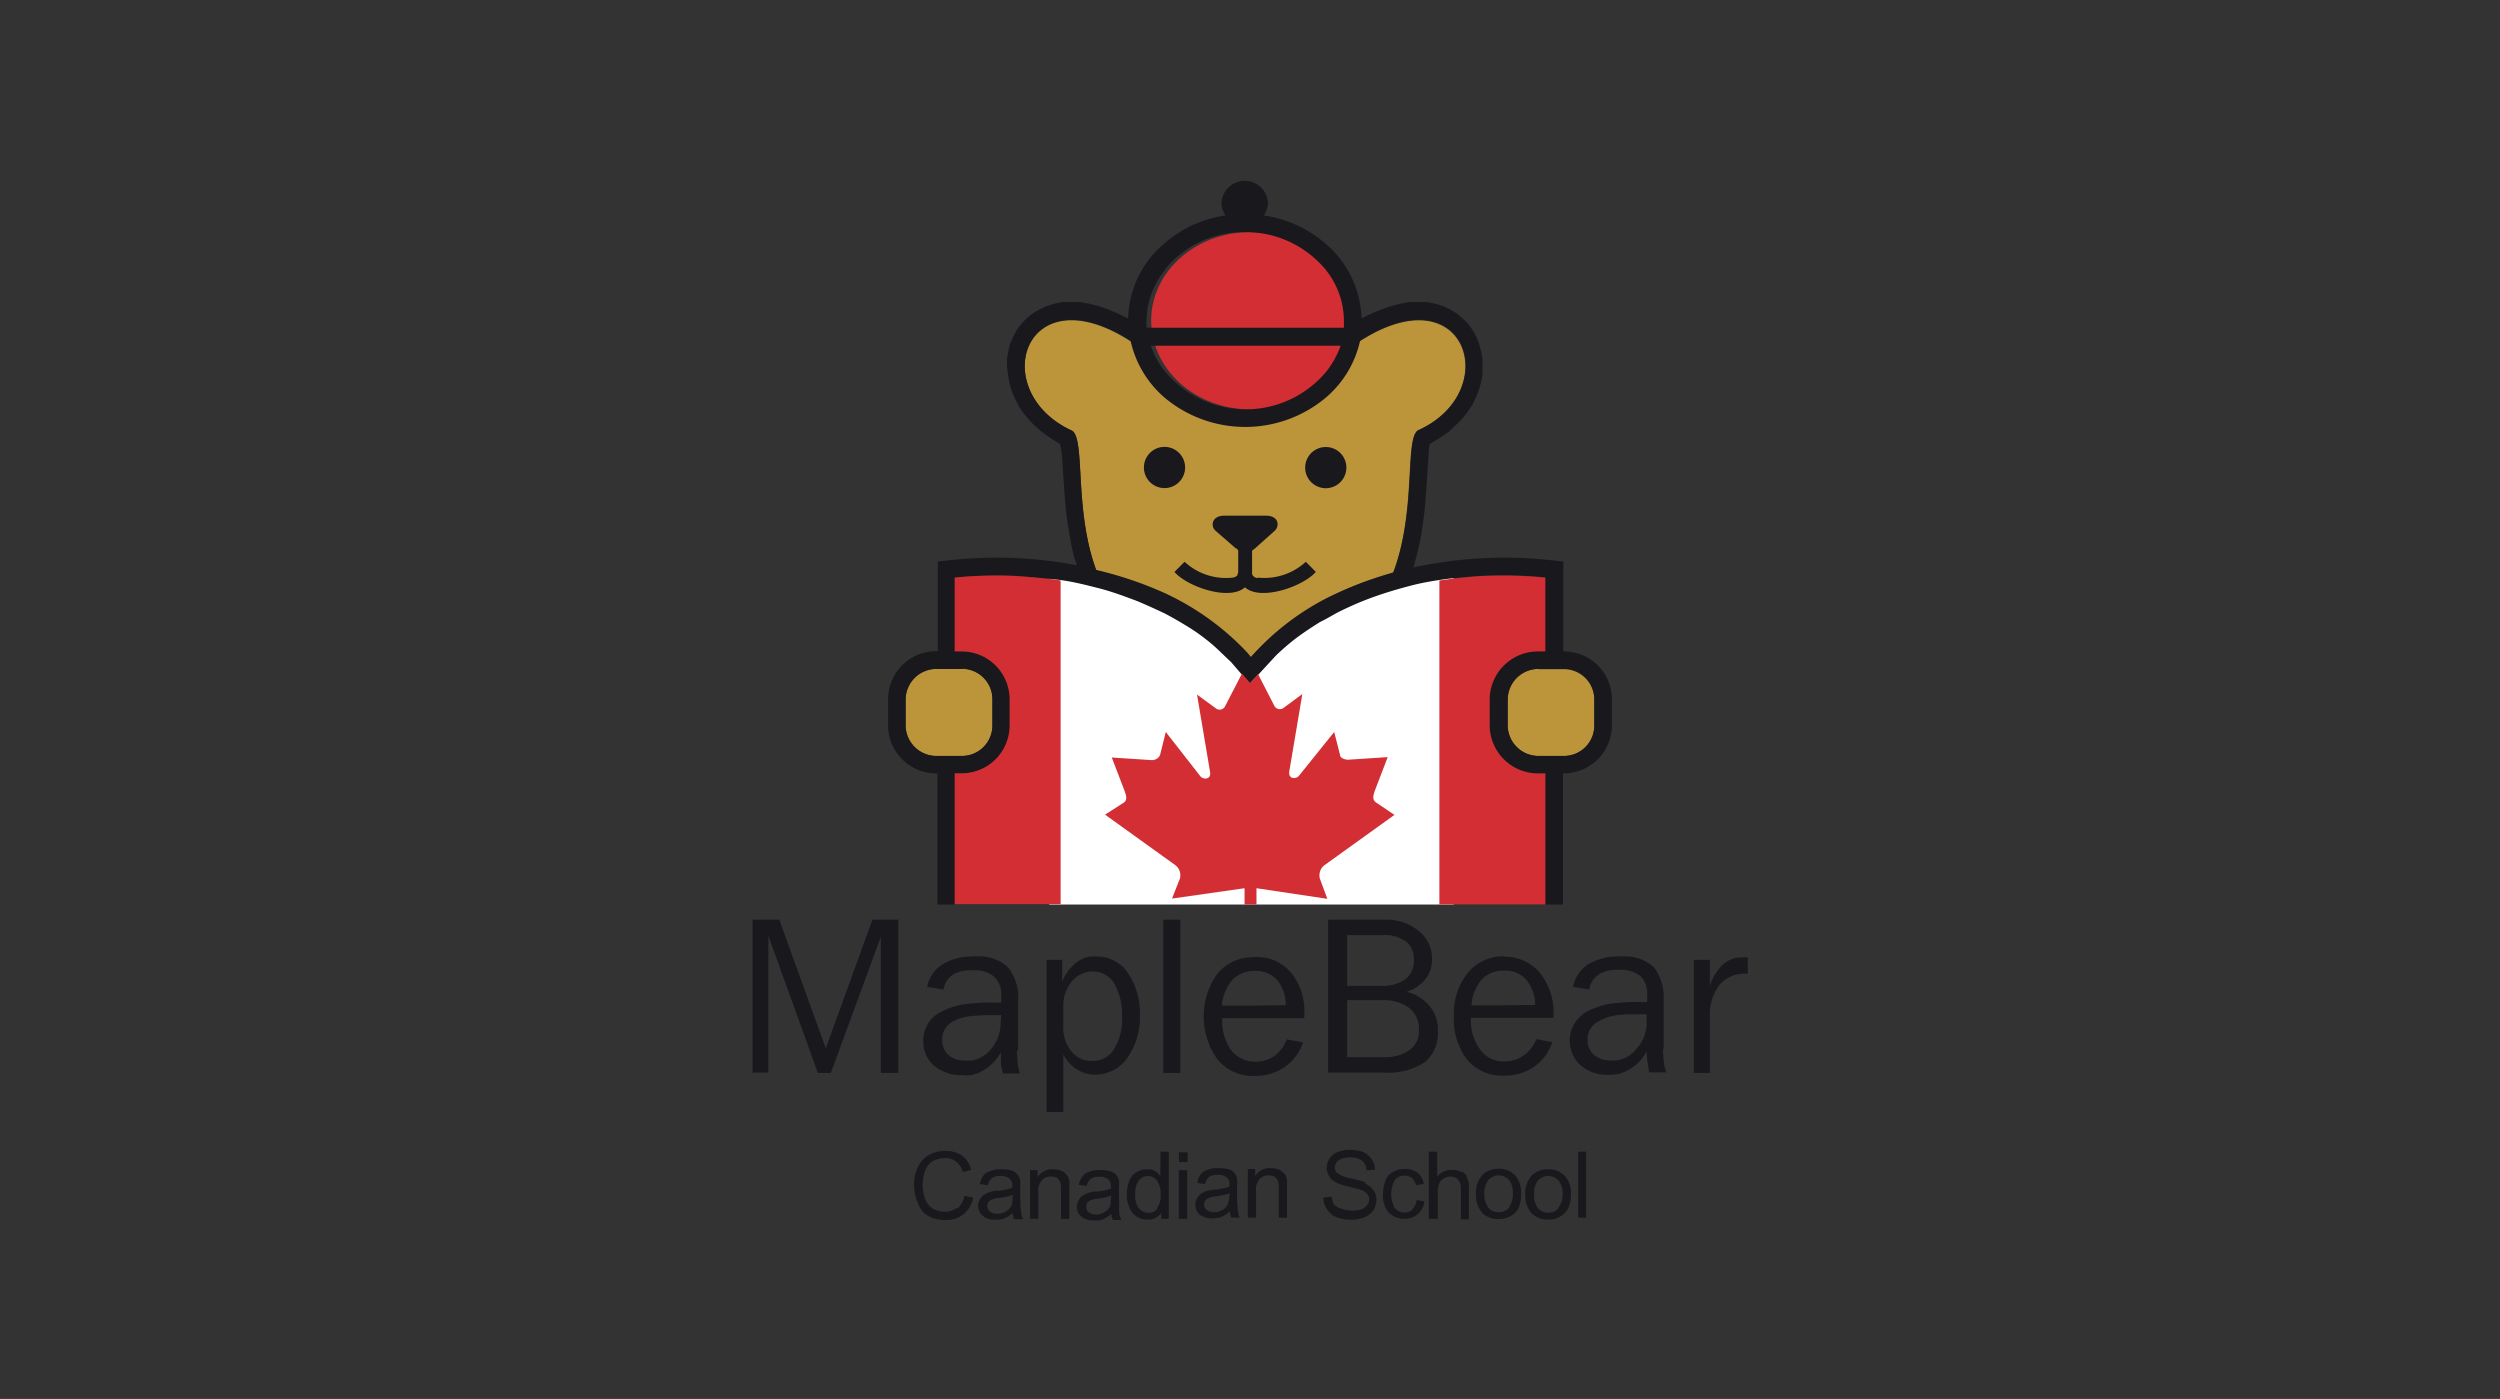 <svg id="Isolation_Mode" data-name="Isolation Mode" xmlns="http://www.w3.org/2000/svg" viewBox="0 0 193 108"><rect x="0" y="0" width="193" height="108" fill="#333333" stroke="none"/><defs><style>.cls-1{fill:#fff;}.cls-2{fill:#bc943a;}.cls-3{fill:#d22e33;}.cls-4{fill:#19181c;}</style></defs><path class="cls-1" d="M105.94,45.91a27.64,27.64,0,0,0-2.83,1.21l-.88.49-.45.22c-.7.44-1.28.83-1.84,1.25a19.41,19.41,0,0,0-1.6,1.37l-1.85,2-.27-.3L95.15,51a19.48,19.48,0,0,0-1.54-1.44c-.49-.41-1-.77-1.54-1.14l-.22-.14c-.66-.42-1.27-.76-1.86-1.07h0l0,0,0,0-.52-.23c-.54-.25-1-.49-1.58-.71-1.2-.42-2.13-.72-3-1s-2.14-.46-3.19-.66l-.7-.07V69.83h31.22V44.47c-.94.11-2,.29-3.1.53s-2.13.58-3.07.91"/><path class="cls-2" d="M84.61,44c-1.69-4.66-.81-10-1.83-10.74-6.66-3-3.74-12.29,4.57-6.86a6.76,6.76,0,0,1,1.19-.81c.46,3.4,3.7,6.05,7.57,6.05s7.15-2.65,7.61-6.05a7.5,7.5,0,0,1,1.18.81c8.33-5.43,11.2,3.89,4.53,6.86-1,.71-.08,6.25-1.9,11a22.11,22.11,0,0,0-11,6.53c-2.81-3.33-7.11-5.6-11.9-6.76Zm34.15,7.66h2A2.35,2.35,0,0,1,123.08,54v2a2.35,2.35,0,0,1-2.33,2.36h-2A2.37,2.37,0,0,1,116.4,56V54a2.37,2.37,0,0,1,2.36-2.36m-46.48,0h2A2.36,2.36,0,0,1,76.62,54v2a2.36,2.36,0,0,1-2.34,2.36h-2A2.37,2.37,0,0,1,69.92,56V54a2.37,2.37,0,0,1,2.36-2.36"/><path class="cls-3" d="M96.5,17.92c4.2,0,7.63,3.08,7.63,6.83S100.7,31.6,96.5,31.6s-7.63-3.07-7.63-6.85,3.43-6.83,7.63-6.83"/><path class="cls-4" d="M91.49,36.09a1.59,1.59,0,1,0-1.58,1.59,1.59,1.59,0,0,0,1.58-1.59m29.27,14.18h-.07V43.35l-.94-.1a33,33,0,0,0-10.64.56,25.29,25.29,0,0,0,.62-2.57l.23-1.65c.15-1.55.22-3.1.34-4.63,0-.22,0-.47.1-.7a12.42,12.42,0,0,0,1.53-1l.51-.49.49-.49.39-.51.36-.55.28-.58.23-.59.16-.58.1-.58,0-.58v-.62l-.1-.55-.16-.58-.19-.51-.29-.53-.33-.48-.42-.42-.45-.39-.51-.32-.55-.26-.62-.2-.65-.13-.68,0-.71,0-.71.13-.74.2a13.67,13.67,0,0,0-2.23.94,7.87,7.87,0,0,0-2.79-5.79,9.34,9.34,0,0,0-4.75-2.17,1.9,1.9,0,0,0,.32-1,1.8,1.8,0,0,0-3.59,0,1.62,1.62,0,0,0,.32,1,9.16,9.16,0,0,0-4.74,2.17,7.83,7.83,0,0,0-2.79,5.79,14.88,14.88,0,0,0-2.23-.94l-.74-.2-.75-.13-.68,0-.67,0-.65.13-.61.2-.55.26-.53.32-.47.39-.4.42-.35.48-.26.53-.23.51-.13.58-.1.55,0,.62.07.58.1.58.15.58.23.59.29.58.33.55.42.51.45.49.55.49a12.71,12.71,0,0,0,1.49,1A5.1,5.1,0,0,1,82,35.45c.1,1.39.17,2.76.31,4.14.12.84.24,1.68.41,2.53l.19.87.23.65a33,33,0,0,0-9.83-.39l-.91.1v6.92h-.1A3.71,3.71,0,0,0,68.56,54v2a3.72,3.72,0,0,0,3.71,3.71h.1V69.83h1.36V59.7h.55A3.71,3.71,0,0,0,78,56V54a3.7,3.7,0,0,0-3.69-3.71h-.55v-5.7a32,32,0,0,1,4.59-.13c1.11.07,2.17.17,3.27.29s2.13.39,3.16.65,2,.62,3,1c.7.29,1.4.61,2.1.94l0,0c.64.33,1.25.69,1.87,1.07s1.2.81,1.74,1.26,1,.94,1.53,1.42l1.06,1.23.42.46,2-2.17a18.32,18.32,0,0,1,1.58-1.36c.61-.45,1.2-.84,1.81-1.22l.45-.23.87-.49A25.07,25.07,0,0,1,106,46.1c1-.36,2-.65,3-.91s2.14-.43,3.22-.56l1.64-.15a33.59,33.59,0,0,1,5.4.09v5.7h-.58A3.74,3.74,0,0,0,115,54v2a3.74,3.74,0,0,0,3.72,3.71h.58V69.83h1.36V59.7h.07A3.71,3.71,0,0,0,124.44,56V54a3.7,3.7,0,0,0-3.68-3.71M74.28,51.62A2.35,2.35,0,0,1,76.61,54v2a2.35,2.35,0,0,1-2.33,2.36h-2A2.38,2.38,0,0,1,69.91,56V54a2.38,2.38,0,0,1,2.36-2.36h2ZM89.91,20.83a7.79,7.79,0,0,1,6.2-2.91,8,8,0,0,1,6.24,2.91,6.32,6.32,0,0,1,1.4,3.92v.55H88.51c0-.17,0-.36,0-.55a6.3,6.3,0,0,1,1.44-3.92m13.55,5.86a7.17,7.17,0,0,1-1.11,2,8.1,8.1,0,0,1-12.44,0,6.25,6.25,0,0,1-1.1-2h14.65Zm4.07,17.5a30.38,30.38,0,0,0-5.18,2,20.06,20.06,0,0,0-5.82,4.53,6.1,6.1,0,0,0-.42-.49,20.63,20.63,0,0,0-6.2-4.43A28.9,28.9,0,0,0,84.63,44c-1.72-4.66-.84-10-1.84-10.74C76.16,30.25,79,21,87.28,26.3a8.07,8.07,0,0,0,2.63,4.4,9.69,9.69,0,0,0,12.44,0A8.05,8.05,0,0,0,105,26.3c8.25-5.3,11.12,3.95,4.46,6.92-1,.71-.09,6.25-1.9,11M123.08,56a2.34,2.34,0,0,1-2.32,2.36h-2A2.38,2.38,0,0,1,116.39,56V54a2.38,2.38,0,0,1,2.36-2.36h2A2.34,2.34,0,0,1,123.08,54ZM102.35,34.51a1.59,1.59,0,1,0,1.59,1.58,1.59,1.59,0,0,0-1.59-1.58M97.09,44.63a.54.54,0,0,1-.37-.19.35.35,0,0,1-.06-.22V42.51l.19-.14L98.38,41c.42-.35.38-1.19-.65-1.19H94.52c-1,0-1.09.84-.65,1.19l1.53,1.33c.07,0,.13.1.19.14v1.71a2.18,2.18,0,0,0-.06.22.52.52,0,0,1-.36.19,4.69,4.69,0,0,1-3.72-1.22l-.78.78c.92,1.1,4.21,2.29,5.44,1.19,1.23,1.1,4.53-.09,5.47-1.19l-.77-.78a4.73,4.73,0,0,1-3.72,1.22"/><path class="cls-3" d="M81.88,44.8v25H73.7V59.7h.55A3.7,3.7,0,0,0,77.94,56V54a3.7,3.7,0,0,0-3.69-3.71H73.7v-5.7a32,32,0,0,1,4.59-.13c1.11.07,2.18.17,3.26.29a3.2,3.2,0,0,1,.33.07m37.42,25h-8.18v-25c.38-.07.74-.09,1.13-.17l1.65-.15a33.59,33.59,0,0,1,5.4.09v5.7h-.58A3.73,3.73,0,0,0,115,54v2a3.73,3.73,0,0,0,3.72,3.71h.58Z"/><path class="cls-3" d="M96.08,69.83V68.57l-5.6.8.62-1.57a1,1,0,0,0-.35-1l-5.44-3.91L86.7,62c.35-.19.26-.54.13-.91l-1-2.61,3.06.2a.69.69,0,0,0,.66-.37L90,56.51l2.67,3.42c.2.26.88.3.74-.38l-1-5.93,1.46,1.07a.47.47,0,0,0,.68-.12L95.88,52l.61.72.63-.68,1.28,2.49a.48.48,0,0,0,.69.12l1.45-1.07-1,5.93c-.13.68.55.64.74.38L103,56.51l.45,1.77c0,.23.36.37.62.37l3.06-.2-1,2.61c-.13.37-.2.72.13.91l1.39.94-5.44,3.91a1,1,0,0,0-.32,1l.58,1.57L97,68.57l0,1.26Z"/><path class="cls-4" d="M89.58,90.79a1.38,1.38,0,0,0-.41-.39,1,1,0,0,0-.52-.13h-.11a1.44,1.44,0,0,0-.81.23,1.41,1.41,0,0,0-.57.71,2.87,2.87,0,0,0-.17,1,2.38,2.38,0,0,0,.19,1,1.52,1.52,0,0,0,.59.72,1.48,1.48,0,0,0,.81.22h.07a1.14,1.14,0,0,0,1-.54v.48h.58V88.91h-.64Zm-.23,2.52a.82.82,0,0,1-.7.32,1,1,0,0,1-.73-.35,1.63,1.63,0,0,1-.28-1.07,1.72,1.72,0,0,1,.27-1.07.85.85,0,0,1,.7-.35h0a.88.88,0,0,1,.7.35,1.75,1.75,0,0,1,.29,1.14,1.53,1.53,0,0,1-.29,1m-15.42-.06a1.39,1.39,0,0,1-1,.32,1.72,1.72,0,0,1-.87-.23,1.55,1.55,0,0,1-.6-.74,3.26,3.26,0,0,1-.19-1.13,3.39,3.39,0,0,1,.17-1,1.47,1.47,0,0,1,.55-.77,2,2,0,0,1,1-.26,1.18,1.18,0,0,1,.84.26,1.42,1.42,0,0,1,.54.81l.64-.16a1.85,1.85,0,0,0-.7-1.11A2.28,2.28,0,0,0,73,88.85a2.6,2.6,0,0,0-1.24.29,2.1,2.1,0,0,0-.87.9,2.87,2.87,0,0,0-.32,1.43,3.37,3.37,0,0,0,.29,1.39,1.82,1.82,0,0,0,.77,1,2.6,2.6,0,0,0,1.37.32,2,2,0,0,0,1.35-.42,2.15,2.15,0,0,0,.78-1.29l-.68-.16a1.65,1.65,0,0,1-.55,1m12.48-.75v-.84a3,3,0,0,0,0-.58.83.83,0,0,0-.2-.42.86.86,0,0,0-.45-.29,2.38,2.38,0,0,0-.78-.1h-.16a1.48,1.48,0,0,0-.68.13,1,1,0,0,0-.54.36,1.71,1.71,0,0,0-.3.65l.62.09a.93.93,0,0,1,.33-.55.88.88,0,0,1,.57-.16h.07a1,1,0,0,1,.74.23.67.67,0,0,1,.16.51v.17a4,4,0,0,1-1,.22h-.16c-.24,0-.41.07-.55.1a1.71,1.71,0,0,0-.45.22.71.71,0,0,0-.32.36.83.83,0,0,0-.14.49.94.94,0,0,0,.33.77,1.45,1.45,0,0,0,.94.29,1.23,1.23,0,0,0,.35,0,.87.87,0,0,0,.35-.07,2,2,0,0,0,.69-.44,1,1,0,0,0,.13.48h.65a2,2,0,0,1-.17-.46,9.07,9.07,0,0,1,0-1.13m-.65-.06a1.88,1.88,0,0,1-.09.65,1,1,0,0,1-.42.41,2.09,2.09,0,0,1-.46.17H84.6a.79.79,0,0,1-.55-.17.53.53,0,0,1-.19-.41,1.21,1.21,0,0,1,.06-.34l.26-.18a2.74,2.74,0,0,1,.56-.13h.05a4.32,4.32,0,0,0,1-.23Zm-7,.06V91.08a1.39,1.39,0,0,0-.23-.42.78.78,0,0,0-.42-.29,2.32,2.32,0,0,0-.77-.1h-.17a1.48,1.48,0,0,0-.68.13,1,1,0,0,0-.58.36,1.55,1.55,0,0,0-.26.65l.62.09a.8.8,0,0,1,.32-.55.93.93,0,0,1,.58-.16h.07a.91.91,0,0,1,.71.23.58.58,0,0,1,.2.51v.17a5.41,5.41,0,0,1-1,.22H77c-.26,0-.44.07-.59.1a3.08,3.08,0,0,0-.45.22,1,1,0,0,0-.32.36,1.11,1.11,0,0,0-.13.49,1,1,0,0,0,.36.77,1.32,1.32,0,0,0,.94.29,1.34,1.34,0,0,0,.35,0,.81.81,0,0,0,.33-.07,2,2,0,0,0,.67-.44,1.84,1.84,0,0,0,.13.48H79a1.15,1.15,0,0,1-.16-.46,7,7,0,0,1-.06-1.13m-.61-.06a1.85,1.85,0,0,1-.1.65,1.21,1.21,0,0,1-.43.41,2.2,2.2,0,0,1-.45.17h-.22a.82.82,0,0,1-.55-.17.54.54,0,0,1-.2-.41.59.59,0,0,1,.1-.34.82.82,0,0,1,.27-.18,2.19,2.19,0,0,1,.53-.13h.07a4.58,4.58,0,0,0,1-.23ZM91,94.09h.65V90.34H91Zm-8.67-3.4a1.11,1.11,0,0,0-.42-.32,1.75,1.75,0,0,0-.62-.1,1.29,1.29,0,0,0-1.19.62v-.55h-.58v3.75h.64v-2a1.26,1.26,0,0,1,.29-1,.91.91,0,0,1,.68-.26.92.92,0,0,1,.46.1.58.58,0,0,1,.25.32,1.27,1.27,0,0,1,.07.55v2.3h.64v-2.3a3,3,0,0,0,0-.61,1.2,1.2,0,0,0-.19-.49m8.67-1h.65v-.74H91Zm21.77.78a1.41,1.41,0,0,0-.74-.16,1.37,1.37,0,0,0-1.11.52V88.91h-.65v5.18H111v-2a1.9,1.9,0,0,1,.1-.72.85.85,0,0,1,.35-.38,1,1,0,0,1,.51-.16.8.8,0,0,1,.59.23.94.94,0,0,1,.23.7v2.37h.62V91.72a1.75,1.75,0,0,0-.15-.83.76.76,0,0,0-.4-.46m6.69-.16a1.82,1.82,0,0,0-1.2.39,2,2,0,0,0-.59,1.55,2.11,2.11,0,0,0,.49,1.46,1.77,1.77,0,0,0,1.3.48,1.61,1.61,0,0,0,.87-.22,1.41,1.41,0,0,0,.65-.65,2.61,2.61,0,0,0,.22-1.14,1.93,1.93,0,0,0-.49-1.38,1.76,1.76,0,0,0-1.25-.49m.77,3a.93.93,0,0,1-.77.35,1,1,0,0,1-.81-.35,1.57,1.57,0,0,1-.29-1.07,1.59,1.59,0,0,1,.29-1.07,1.12,1.12,0,0,1,.81-.35,1.07,1.07,0,0,1,.77.35,1.61,1.61,0,0,1,.33,1,1.71,1.71,0,0,1-.33,1.1m-4.63-3a1.76,1.76,0,0,0-1.15.39,2,2,0,0,0-.59,1.55,2.16,2.16,0,0,0,.48,1.46,1.74,1.74,0,0,0,1.26.48,1.79,1.79,0,0,0,.92-.22,1.44,1.44,0,0,0,.64-.65,2.67,2.67,0,0,0,.19-1.14,2,2,0,0,0-.48-1.38,1.68,1.68,0,0,0-1.27-.49m.82,3a1,1,0,0,1-.82.35.93.93,0,0,1-.77-.35,1.62,1.62,0,0,1-.32-1.07,1.64,1.64,0,0,1,.32-1.07,1.07,1.07,0,0,1,.77-.35,1.14,1.14,0,0,1,.82.35,1.61,1.61,0,0,1,.29,1,1.72,1.72,0,0,1-.29,1.1m-21-.78v-.84a3,3,0,0,0,0-.58.82.82,0,0,0-.19-.42.78.78,0,0,0-.42-.29,2.61,2.61,0,0,0-.77-.1h-.18a1.68,1.68,0,0,0-.7.13,1.07,1.07,0,0,0-.55.36,1.16,1.16,0,0,0-.25.65l.61.09a.9.9,0,0,1,.29-.55,1,1,0,0,1,.6-.16h.07a.94.94,0,0,1,.72.23.58.58,0,0,1,.19.51v.17a5,5,0,0,1-1,.22h-.15a5.83,5.83,0,0,0-.59.1,1.65,1.65,0,0,0-.44.22.88.88,0,0,0-.32.36.76.76,0,0,0-.14.49,1.08,1.08,0,0,0,.33.77,1.81,1.81,0,0,0,1.31.26,1,1,0,0,0,.34-.07,2.23,2.23,0,0,0,.68-.44,2.39,2.39,0,0,0,.12.48h.65a1.1,1.1,0,0,1-.13-.46,6.56,6.56,0,0,1-.07-1.13m-.61-.06a1.58,1.58,0,0,1-.13.65.8.8,0,0,1-.42.41,1.43,1.43,0,0,1-.43.17h-.22a.83.83,0,0,1-.54-.17.54.54,0,0,1-.2-.41.59.59,0,0,1,.1-.34.88.88,0,0,1,.26-.18,2.78,2.78,0,0,1,.55-.13h.05a4.3,4.3,0,0,0,1-.23Zm26.94,1.65h.61V88.91h-.61Zm-22.7-3.4a1.55,1.55,0,0,0-.42-.32,1.93,1.93,0,0,0-.65-.1,1.27,1.27,0,0,0-1.17.62v-.55h-.57v3.75h.64v-2a1.26,1.26,0,0,1,.29-1,.91.91,0,0,1,.68-.26.93.93,0,0,1,.45.1.91.91,0,0,1,.27.32,1.46,1.46,0,0,1,.06.55v2.3h.64v-2.3c0-.29,0-.51,0-.61a1.07,1.07,0,0,0-.19-.49m6.28.68a8.71,8.71,0,0,0-1.17-.32,2.36,2.36,0,0,1-1-.39.47.47,0,0,1-.23-.45.76.76,0,0,1,.29-.56,1.73,1.73,0,0,1,.91-.22,1.44,1.44,0,0,1,.9.26,1,1,0,0,1,.35.74l.65-.06a1.42,1.42,0,0,0-.26-.81,1.66,1.66,0,0,0-.67-.55,3.1,3.1,0,0,0-1-.16,2.3,2.3,0,0,0-.93.16,1.28,1.28,0,0,0-.65.52,1.33,1.33,0,0,0-.22.74,1.26,1.26,0,0,0,.74,1.1,4.06,4.06,0,0,0,1,.33c.48.13.8.19.93.25a1.06,1.06,0,0,1,.45.29.67.67,0,0,1,.16.43.75.75,0,0,1-.16.45,1.19,1.19,0,0,1-.45.33,2.67,2.67,0,0,1-.68.09,2.4,2.4,0,0,1-.8-.13A1.38,1.38,0,0,1,103,93a1.46,1.46,0,0,1-.19-.62l-.65.07a1.53,1.53,0,0,0,.29.9,1.46,1.46,0,0,0,.74.62,3,3,0,0,0,1.17.19,2.54,2.54,0,0,0,1-.19,1.71,1.71,0,0,0,.68-.55,1.77,1.77,0,0,0,.22-.78,1.18,1.18,0,0,0-.22-.74,1.62,1.62,0,0,0-.64-.52m3.64,2a.78.78,0,0,1-.61.22.87.87,0,0,1-.74-.32,2.23,2.23,0,0,1,0-2.2,1,1,0,0,1,.78-.32.87.87,0,0,1,.55.2,1.19,1.19,0,0,1,.29.54l.61-.1a1.4,1.4,0,0,0-.48-.86,1.6,1.6,0,0,0-1-.3,1.64,1.64,0,0,0-.87.23,1.15,1.15,0,0,0-.61.68,2.56,2.56,0,0,0-.19,1,2,2,0,0,0,.44,1.46,1.65,1.65,0,0,0,1.23.48,1.45,1.45,0,0,0,1-.35,1.54,1.54,0,0,0,.53-1l-.62-.09a1,1,0,0,1-.33.71"/><path class="cls-4" d="M89.81,82.83h1.31V71H89.81Zm-26.06-1.9L60.16,71H58.1v11.8h1.22V72.25l3.82,10.58h1L68,72.32V82.83h1.35V71h-2Zm20.89-7.09c-.09,0-.22,0-.32,0a2.2,2.2,0,0,0-1.23.47A3.6,3.6,0,0,0,82,75.79V74.1h-1.2V85.84h1.29V81.41a3,3,0,0,0,1.07,1.16,2.62,2.62,0,0,0,1.19.39.55.55,0,0,0,.23,0A3,3,0,0,0,87,81.71a5.39,5.39,0,0,0,1-3.34,5.46,5.46,0,0,0-.94-3.27,2.86,2.86,0,0,0-2.43-1.26M86,81a1.88,1.88,0,0,1-1.65.9h-.06a1.92,1.92,0,0,1-1.58-.74,2.87,2.87,0,0,1-.62-2V77.69a2.85,2.85,0,0,1,.64-1.9A2.08,2.08,0,0,1,84.32,75a1.91,1.91,0,0,1,1.69.91,4.8,4.8,0,0,1,.61,2.53A4.43,4.43,0,0,1,86,81m-7.4.06V77.3a3.73,3.73,0,0,0-.78-2.62,3.22,3.22,0,0,0-2.46-.84.91.91,0,0,0-.32,0,4.48,4.48,0,0,0-2.23.58,2.62,2.62,0,0,0-1.23,1.77l1.26.2a1.69,1.69,0,0,1,.74-1.16A2.67,2.67,0,0,1,75,74.91h.1a2.38,2.38,0,0,1,1.64.48,1.88,1.88,0,0,1,.56,1.46v.55h-.78a10.62,10.62,0,0,0-1.52.07,5.84,5.84,0,0,0-2.4.67,2.41,2.41,0,0,0-1.32,2.23,2.44,2.44,0,0,0,.84,1.91A3.22,3.22,0,0,0,74.3,83,3.92,3.92,0,0,0,75,83a3.24,3.24,0,0,0,1-.42,3.47,3.47,0,0,0,1.27-1.36c0,.3,0,.58,0,.85s.11.54.16.8h1.3a6.27,6.27,0,0,1-.17-.8c0-.27-.05-.62-.05-1m-1.26-2.17A3.18,3.18,0,0,1,76.5,81a2.43,2.43,0,0,1-1.49.87,1.64,1.64,0,0,1-.45,0,1.91,1.91,0,0,1-1.34-.42,1.54,1.54,0,0,1-.48-1.17,1.56,1.56,0,0,1,.88-1.45A3.85,3.85,0,0,1,75,78.44a12.26,12.26,0,0,1,1.26-.07h.62c.16,0,.29,0,.42,0Zm19.5-5A3.56,3.56,0,0,0,94,75.14a5.7,5.7,0,0,0,0,6.66,3.53,3.53,0,0,0,2.85,1.26,4,4,0,0,0,2.32-.68,3.7,3.7,0,0,0,1.42-1.91l-1.25-.23a2.83,2.83,0,0,1-.94,1.27,2.52,2.52,0,0,1-1.45.45h-.1a2.33,2.33,0,0,1-1.82-.9,3.93,3.93,0,0,1-.67-2.46v0h6.33v-.19a4.77,4.77,0,0,0-1-3.3,3.49,3.49,0,0,0-2.81-1.23m0,3.75H94.32a3.58,3.58,0,0,1,.83-2,2.44,2.44,0,0,1,1.66-.68h.06a2.2,2.2,0,0,1,1.72.71,2.94,2.94,0,0,1,.67,1.94Zm38.06-3.71a1.85,1.85,0,0,0-.42,0,2.08,2.08,0,0,0-1.52.55,3.72,3.72,0,0,0-1,1.65V74.1h-1.24v8.73H132V78.44a3.76,3.76,0,0,1,.74-2.4,2.51,2.51,0,0,1,2-.87h.19V73.88ZM128.43,81V77.3a3.89,3.89,0,0,0-.74-2.62,3.27,3.27,0,0,0-2.45-.84.91.91,0,0,0-.34,0,4.47,4.47,0,0,0-2.25.58,2.59,2.59,0,0,0-1.2,1.77l1.23.2a1.8,1.8,0,0,1,.74-1.16,2.67,2.67,0,0,1,1.48-.36H125a2.49,2.49,0,0,1,1.64.48,1.86,1.86,0,0,1,.52,1.46v.55h-.74a10.63,10.63,0,0,0-1.53.07,5.65,5.65,0,0,0-2.38.67,2.56,2.56,0,0,0-.49,4.14,3.15,3.15,0,0,0,2.13.74,4.52,4.52,0,0,0,.74-.06,3.39,3.39,0,0,0,1-.42,3.25,3.25,0,0,0,1.23-1.36,5.73,5.73,0,0,0,.07.85c.05.29.07.54.13.8h1.33a3,3,0,0,1-.2-.8,8.88,8.88,0,0,1-.07-1m-1.26-2.17a3,3,0,0,1-.8,2.17,2.44,2.44,0,0,1-1.47.87,1.87,1.87,0,0,1-.48,0,1.92,1.92,0,0,1-1.32-.42,1.51,1.51,0,0,1-.49-1.17,1.53,1.53,0,0,1,.91-1.45,3.73,3.73,0,0,1,1.38-.45,11.73,11.73,0,0,1,1.28-.07h.6c.13,0,.27,0,.39,0Zm-11-5a3.59,3.59,0,0,0-2.82,1.3,5,5,0,0,0-1.06,3.33,5.13,5.13,0,0,0,1,3.33,3.51,3.51,0,0,0,2.85,1.26,4,4,0,0,0,2.33-.68,3.81,3.81,0,0,0,1.42-1.91l-1.23-.23a2.79,2.79,0,0,1-1,1.27,2.55,2.55,0,0,1-1.46.45h-.1a2.2,2.2,0,0,1-1.77-.9,3.7,3.7,0,0,1-.72-2.46v0h6.37v-.19a4.83,4.83,0,0,0-1.07-3.3,3.49,3.49,0,0,0-2.81-1.23m0,3.75h-2.45a3.36,3.36,0,0,1,.8-2,2.27,2.27,0,0,1,1.65-.68h.06a2.18,2.18,0,0,1,1.72.71,3,3,0,0,1,.68,1.94Zm-7.6-1a3,3,0,0,0,1.52-.94,2.32,2.32,0,0,0,.58-1.58,2.68,2.68,0,0,0-1-2.2A3.87,3.87,0,0,0,107,71h-4.47v11.8h4.24A5.23,5.23,0,0,0,110,82,2.88,2.88,0,0,0,111,79.57a2.8,2.8,0,0,0-.64-1.91,3.36,3.36,0,0,0-1.81-1.1M104,72.19h2.76a2.81,2.81,0,0,1,1.78.49,1.69,1.69,0,0,1,.61,1.39,1.79,1.79,0,0,1-.65,1.52,2.92,2.92,0,0,1-1.74.52H104Zm4.83,8.87a3.33,3.33,0,0,1-2,.55H104v-4.4h2.76a3.37,3.37,0,0,1,2,.58,2,2,0,0,1,.78,1.71,1.82,1.82,0,0,1-.71,1.56"/></svg>